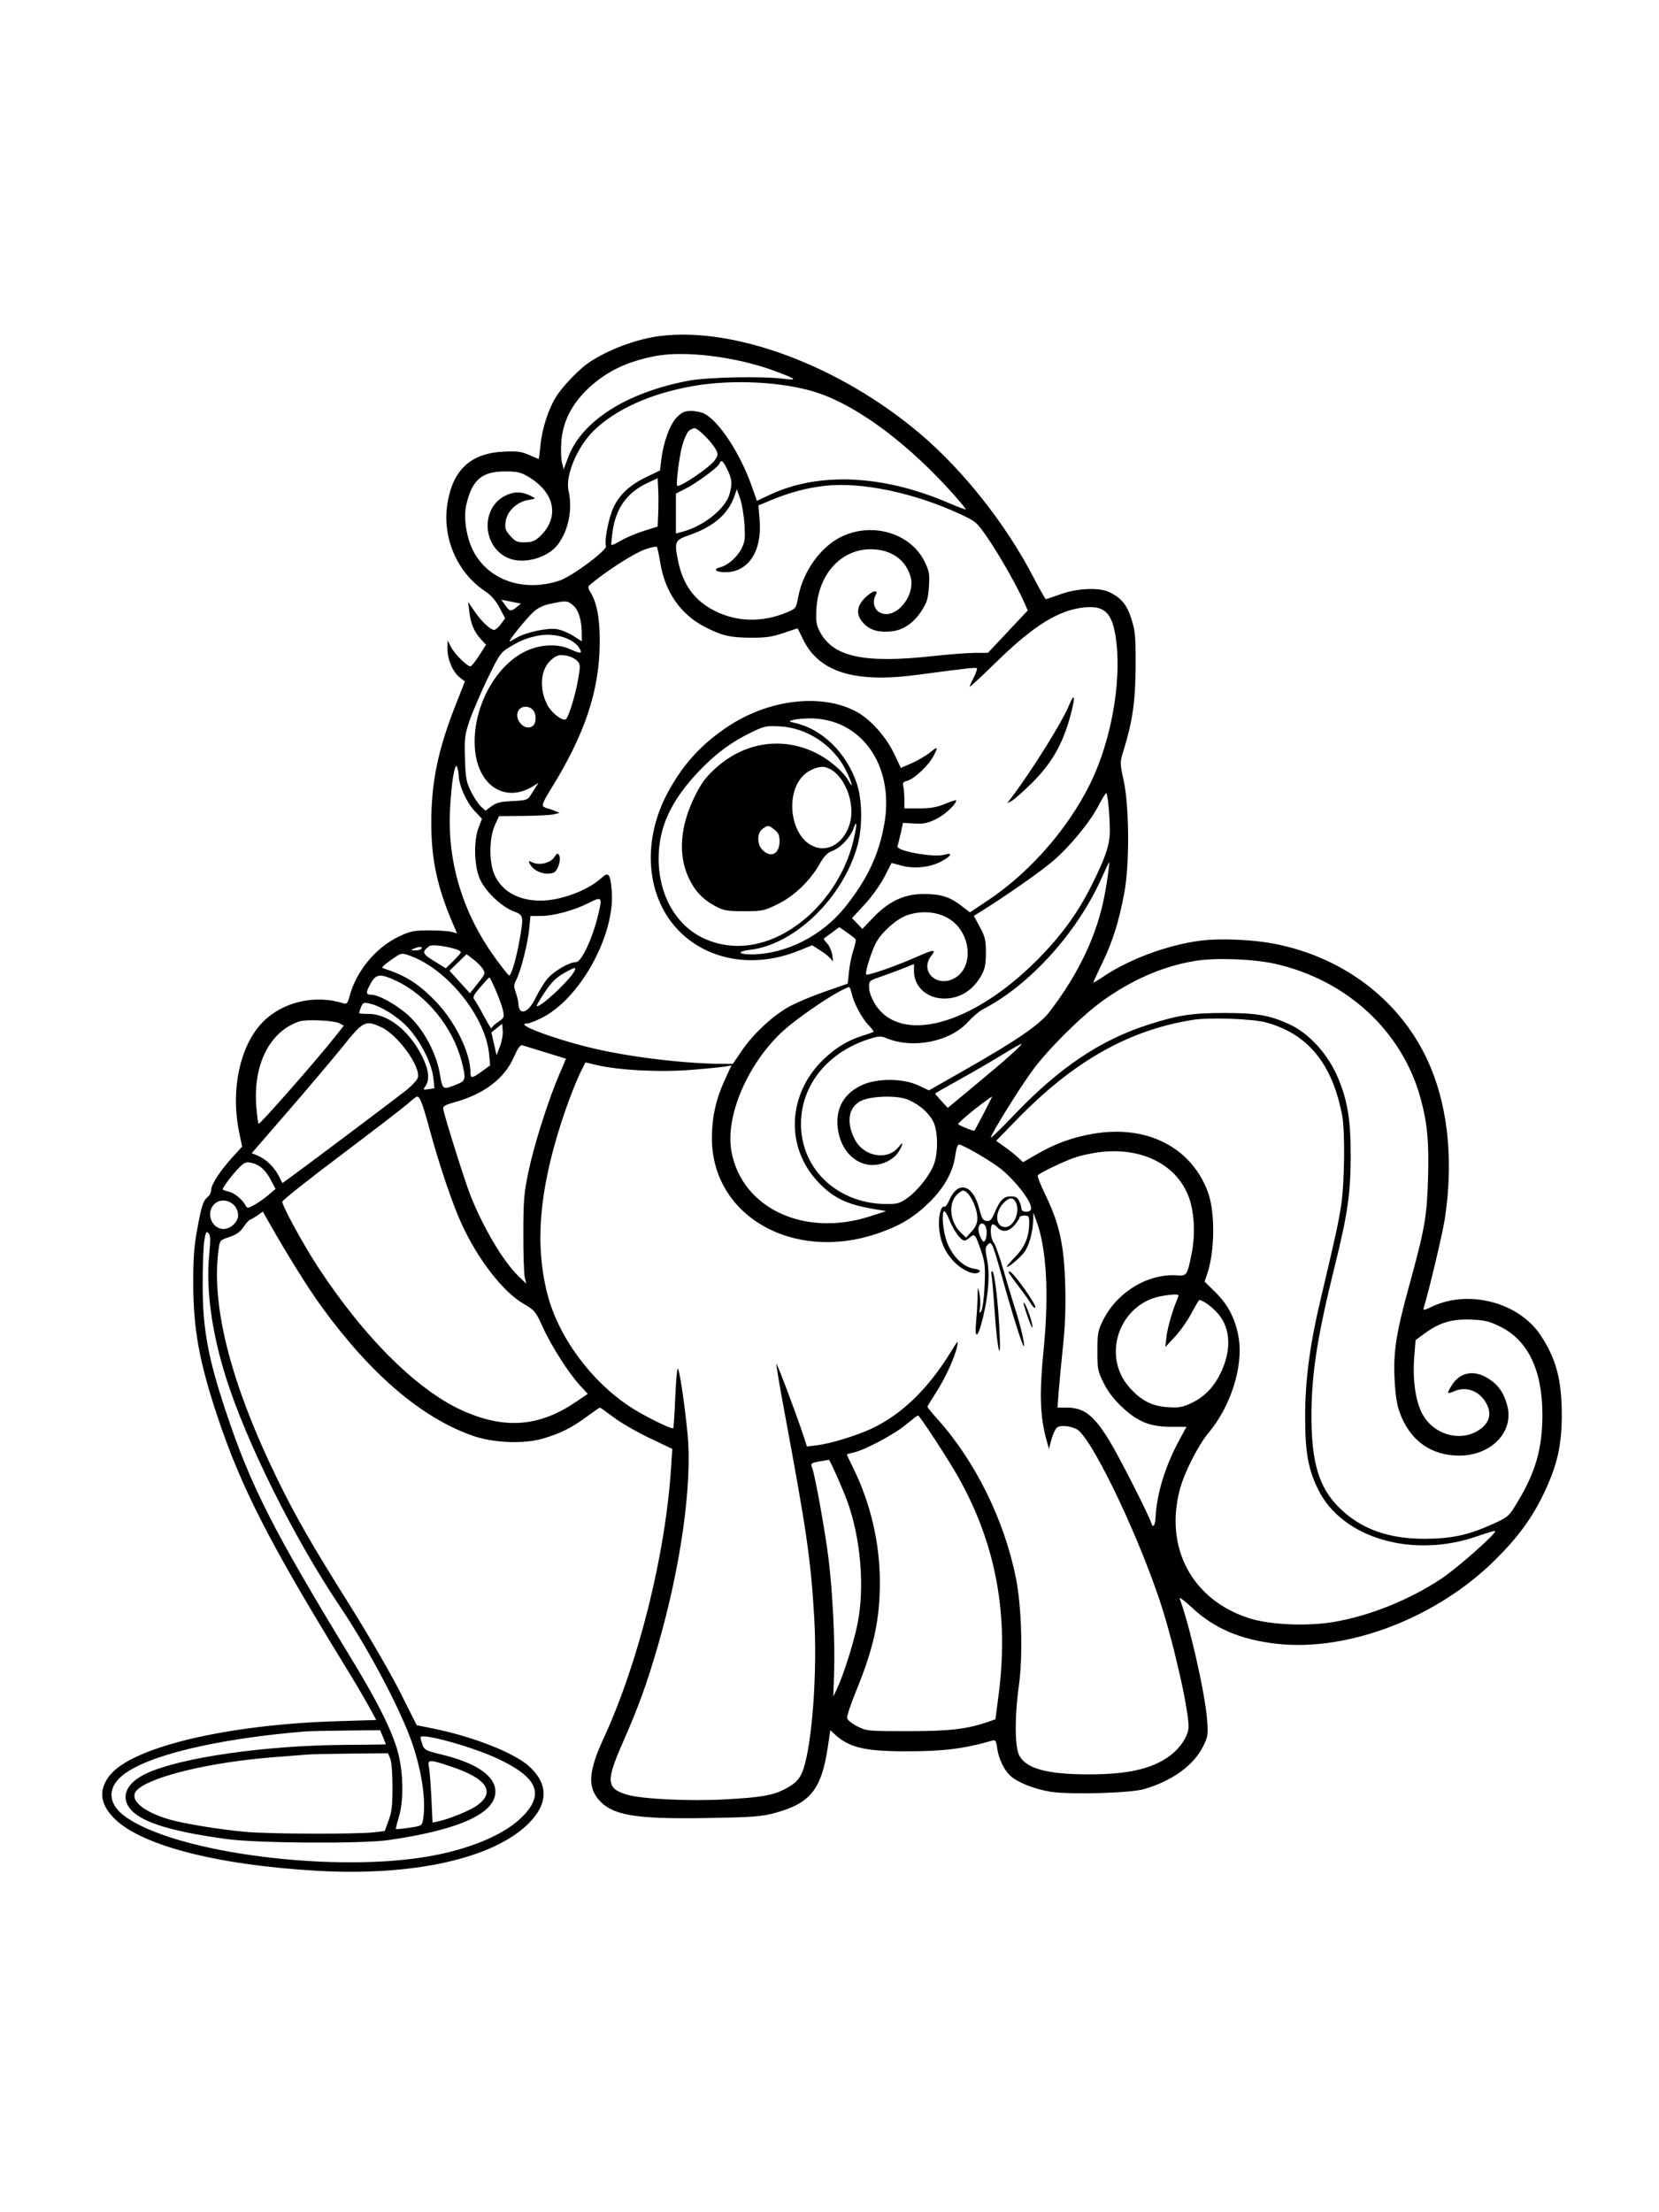 <svg xmlns="http://www.w3.org/2000/svg" width="864" height="1152" viewBox="0 0 864 1152" version="1.1">
	<path d="M 343.679 174.986 C 331.480 176.528, 316.494 182.142, 306.558 188.893 C 301.694 192.198, 293.237 200.956, 289.922 206.121 C 285.716 212.676, 282.329 222.971, 281.490 231.750 C 281.109 235.738, 280.675 239, 280.526 239 C 280.376 239, 278.103 238.048, 275.473 236.885 C 271.466 235.113, 269.299 234.841, 262.096 235.206 C 245.034 236.071, 235.747 244.757, 232.986 262.434 C 230.229 280.082, 238.114 298.264, 252.722 307.939 C 255.789 309.971, 258.170 312.702, 260.150 316.462 L 263.064 321.995 260.844 324.998 C 259.623 326.649, 258.094 328, 257.447 328 C 255.390 328, 251.022 323.949, 247.354 318.640 L 243.802 313.500 244.456 318.906 C 245.191 324.978, 247.062 329.252, 250.682 333.125 L 253.135 335.750 249.537 341.375 C 247.558 344.469, 245.518 347, 245.004 347 C 243.258 347, 236.902 340.715, 234.991 337.100 L 233.088 333.500 233.066 338 C 233.039 343.482, 235.816 349.924, 239.433 352.769 L 242.117 354.880 237.582 366.347 C 228.130 390.245, 224.611 407.105, 224.609 428.500 C 224.608 447.921, 227.805 462.496, 236.406 482.275 L 238.048 486.050 235.274 485.275 C 233.748 484.849, 228.450 484.501, 223.500 484.502 C 215.452 484.504, 213.785 484.842, 207.741 487.703 C 195.686 493.410, 185.527 505.703, 182.040 518.801 C 181.107 522.307, 180.554 522.993, 179.045 522.514 C 164.185 517.798, 147.504 521.591, 137.026 532.069 C 125.036 544.059, 119.970 567.417, 124.551 589.596 L 126.103 597.107 121.200 602.472 C 114.791 609.484, 110 616.789, 110 619.549 C 110 620.762, 109.300 622.336, 108.445 623.045 C 105.820 625.224, 105.046 627.503, 102.784 639.715 C 101.070 648.968, 100.610 655.153, 100.642 668.500 C 100.701 692.073, 103.735 708.866, 112.999 736.874 C 125.302 774.073, 140.148 803.166, 179.656 867.500 C 184.047 874.650, 189.514 883.917, 191.803 888.093 L 195.967 895.686 175.733 896.300 C 118.034 898.050, 68.747 909.794, 57.133 924.558 C 51.441 931.794, 51.993 938.940, 58.805 946.223 C 72.292 960.641, 111.554 971.025, 164.472 974.168 C 215.060 977.173, 256.999 967.843, 275.338 949.504 C 285.527 939.315, 285.673 929.159, 275.763 919.970 C 268.134 912.895, 246.631 904.387, 225.633 900.136 L 217.040 898.397 208.260 880.948 C 203.431 871.352, 191.563 850.890, 181.887 835.477 C 162.371 804.390, 154.035 789.870, 144.532 770.407 C 120.232 720.640, 109.823 680.030, 113.838 650.653 C 114.488 645.895, 114.590 645.777, 119.477 644.153 C 123.063 642.962, 125.106 641.522, 126.787 639 C 128.070 637.075, 129.656 635.323, 130.310 635.107 C 130.965 634.891, 132.711 633.867, 134.192 632.831 L 136.884 630.946 139.589 635.723 C 149.716 653.607, 160.528 670.922, 167.789 680.885 C 193.276 715.852, 219.609 738.292, 246.113 747.628 C 257.041 751.477, 273.078 752.082, 283.142 749.026 C 292.296 746.245, 297.802 743.465, 305.753 737.607 C 309.192 735.073, 312.206 733, 312.450 733 C 312.694 733, 315.917 735.288, 319.612 738.085 C 323.307 740.882, 331.683 745.719, 338.224 748.835 L 350.118 754.500 349.513 764 C 346.617 809.479, 332.640 865.578, 314.276 905.433 C 306.653 921.977, 305.959 930.233, 311.625 936.967 C 318.652 945.317, 330.532 947.376, 368 946.738 C 392 946.329, 396.507 945.998, 403.414 944.134 C 422.137 939.081, 427.918 931.801, 431.225 909.112 L 432.405 901.014 434.953 903.325 C 442.370 910.054, 450.416 911.958, 471.526 911.983 C 491.201 912.005, 501.889 910.694, 516.603 906.450 C 518.469 905.912, 518.778 906.361, 519.335 910.425 C 520.071 915.798, 522.849 921.608, 526.156 924.692 C 529.892 928.177, 538.855 931.739, 547.179 933.046 C 557.335 934.640, 588.486 933.765, 595.768 931.680 C 610.387 927.494, 621.778 919.242, 626.632 909.319 C 629.071 904.334, 629.238 903.216, 628.670 895.694 C 627.626 881.886, 619.662 846.651, 614.386 832.500 C 613.976 831.400, 616.762 833.425, 620.576 837 C 632.334 848.020, 646.189 853.930, 665.155 856.017 C 702.504 860.127, 748.665 842.279, 778.995 812 C 791.015 800.001, 798.264 789.969, 804.478 776.734 C 811.099 762.631, 813.412 752.166, 813.372 736.500 C 813.326 718.416, 810.380 707.437, 802.310 695.280 C 790.957 678.176, 764.826 671.328, 745.725 680.451 C 741.749 682.350, 741.034 682.461, 741.448 681.116 C 744.164 672.306, 751.252 642.476, 752.407 635 C 756.928 605.725, 754.379 578.184, 745.082 555.851 C 731.208 522.525, 701.103 498.723, 663.637 491.456 C 652.022 489.203, 635.053 488.529, 624.719 489.910 C 607.928 492.153, 588.094 499.496, 574.990 508.321 C 572.031 510.313, 569.516 511.844, 569.400 511.722 C 569.284 511.600, 571.379 507, 574.054 501.500 C 579.463 490.380, 582.869 479.476, 585.612 464.500 C 588.301 449.819, 588.121 420.123, 585.261 406.799 C 583.196 397.173, 583.194 397.049, 585.087 390.967 C 589.806 375.805, 591.346 365.125, 591.424 347 C 591.491 331.598, 591.235 328.658, 589.290 322.475 C 586.954 315.052, 584.160 311.572, 578.064 308.492 C 572.734 305.800, 561.228 306.215, 552.379 309.421 C 548.462 310.839, 545.006 312, 544.697 312 C 544.389 312, 541.508 306.938, 538.295 300.750 C 523.791 272.818, 501.488 244.646, 478.664 225.428 C 437.090 190.421, 382.616 170.065, 343.679 174.986 M 341.360 185.406 C 326.573 188.236, 315.900 193.356, 306.546 202.106 C 297.803 210.284, 293.102 219.531, 292.327 230.071 C 292.026 234.157, 292.189 239.047, 292.688 240.938 L 293.595 244.376 295.776 238.438 C 302.763 219.418, 325.859 204.573, 358.191 198.322 C 368.215 196.384, 396.994 195.786, 408.500 197.278 C 415.753 198.217, 414.562 197.263, 403.302 193.111 C 383.419 185.780, 356.741 182.461, 341.360 185.406 M 360.764 201.052 C 338.855 204.911, 320.538 213.166, 309.194 224.295 C 300.618 232.708, 294.333 247.675, 296.090 255.500 C 298.291 265.304, 296.095 276.254, 290.441 283.667 C 285.145 290.609, 272.609 294, 264.718 290.623 C 251.211 284.844, 250.149 264.765, 263.004 258.206 C 267.751 255.784, 271.936 255.854, 276.867 258.439 C 279.216 259.669, 279.172 259.717, 275.104 260.367 C 269.206 261.310, 264.046 266.235, 263.326 271.609 C 262.847 275.177, 263.173 276.162, 265.806 279.108 C 268.461 282.079, 269.409 282.488, 273.454 282.403 C 277.104 282.327, 278.710 281.699, 281.125 279.403 C 291.629 269.417, 289.096 256.495, 275 248.161 C 271.194 245.910, 269.333 245.500, 262.927 245.500 C 250.897 245.500, 245.836 249.895, 242.820 262.959 C 241.315 269.481, 242.886 279.889, 246.417 286.791 C 254.270 302.137, 272.632 308.510, 291.316 302.376 C 297.778 300.255, 316.380 286.434, 315.580 284.349 C 314.622 281.850, 316.921 269.896, 319.412 264.433 C 322.498 257.663, 327.954 252.578, 336.590 248.425 L 343.726 244.992 344.357 239.621 C 345.447 230.347, 348.891 220.909, 352.503 217.297 C 355.173 214.627, 356.589 214, 359.950 214 C 362.232 214, 365.361 214.653, 366.904 215.450 C 374.544 219.401, 385.586 236.324, 391.497 253.143 L 394.183 260.785 401.540 257.386 C 426.837 245.698, 460.179 247.313, 493.920 261.859 C 498.914 264.013, 503 265.537, 503 265.248 C 503 264.959, 500.579 261.972, 497.620 258.611 C 474.113 231.912, 447.345 211.746, 425.916 204.594 C 408.588 198.810, 381.774 197.352, 360.764 201.052 M 358.582 224.561 C 357.723 225.420, 356.302 228.593, 355.424 231.612 C 353.860 236.992, 351.920 252.065, 352.678 252.947 C 353.702 254.141, 369.545 243.448, 372.128 239.820 C 374.030 237.149, 374.108 236.564, 372.876 234.205 C 370.836 230.301, 363.582 223, 361.743 223 C 360.863 223, 359.440 223.703, 358.582 224.561 M 374.650 241.471 C 373.913 243.391, 362.812 251.548, 356.750 254.624 L 352 257.034 352 267.436 L 352 277.839 355.750 276.822 C 366.557 273.893, 377.853 264.794, 379.919 257.355 C 381.462 251.797, 381.271 249.612, 378.801 244.527 C 376.476 239.742, 375.569 239.074, 374.650 241.471 M 337.435 251.386 C 326.643 256.395, 320.776 264.465, 319.046 276.677 C 318.521 280.388, 318.260 283.593, 318.467 283.800 C 318.674 284.007, 320.924 282.957, 323.467 281.466 C 326.011 279.976, 331.334 277.730, 335.296 276.476 L 342.500 274.195 342.797 267.556 C 342.960 263.904, 342.960 258.243, 342.797 254.976 L 342.500 249.034 337.435 251.386 M 429.500 252.997 C 420.430 254.015, 411.294 256.424, 402.235 260.184 L 394.970 263.199 395.612 270.905 C 396.958 287.044, 389.678 298.042, 377.685 297.985 C 372.991 297.962, 371.096 296.443, 374.655 295.554 C 378.963 294.479, 383.774 290.364, 386.136 285.733 C 387.969 282.141, 388.181 280.434, 387.712 273.041 C 387.414 268.344, 386.396 262.307, 385.449 259.626 L 383.727 254.752 382.470 258.408 C 379.342 267.509, 371.631 274.231, 359.455 278.473 C 351.450 281.262, 351.132 281.899, 353.001 291.435 C 355.534 304.364, 361.541 312.700, 372.216 318.102 C 383.698 323.912, 396.994 324.216, 409.647 318.958 C 414.512 316.936, 414.569 316.859, 415.721 310.797 C 418.299 297.235, 427.704 284.335, 438.730 279.242 C 454.841 271.800, 474.369 277.835, 481.528 292.469 C 483.956 297.430, 484.207 298.873, 483.785 305.446 C 483.387 311.655, 482.778 313.671, 479.990 318.016 C 475.957 324.301, 470.540 328.072, 464.581 328.744 C 457.967 329.489, 453.442 328.288, 450.039 324.885 C 445.725 320.571, 445.848 315.952, 450.400 311.400 C 454.304 307.496, 457.792 306.651, 455.974 310.049 C 454.245 313.280, 455.191 317.264, 458.069 318.872 C 466.091 323.354, 477.210 310.321, 474.132 300.045 C 471.491 291.231, 463.867 286.053, 453.500 286.032 C 438.044 286, 426.253 298.922, 425.204 317.040 C 424.842 323.296, 425.124 325.323, 426.824 328.654 C 433.693 342.119, 449.753 345.624, 486.222 341.618 C 494.318 340.728, 503.993 339.992, 507.722 339.982 L 514.500 339.964 524.877 328.928 L 535.255 317.892 533.415 313.696 C 529.840 305.541, 520.690 289.389, 514.659 280.582 C 508.673 271.841, 508.380 271.584, 500.025 267.711 C 475.945 256.550, 448.625 250.849, 429.500 252.997 M 336.035 286.068 C 329.774 288.284, 314.936 297.874, 306.657 305.055 C 306.193 305.457, 306.495 306.847, 307.329 308.143 C 310.876 313.662, 312.465 322.169, 312.347 335 C 312.120 359.674, 304.595 382.277, 287.294 410.246 C 282.903 417.344, 282.030 419.405, 283.121 420.096 C 283.879 420.576, 284.808 420.976, 285.185 420.985 C 285.562 420.993, 287.137 421.522, 288.685 422.160 L 291.500 423.319 288.500 424.041 C 286.850 424.438, 279.737 424.817, 272.694 424.882 L 259.888 425 257.729 429.750 C 254.591 436.657, 254.632 449.683, 257.812 456.170 C 261.866 464.441, 270.290 469, 281.520 469 C 291.979 469, 306.252 463.682, 313.257 457.174 C 316.881 453.807, 317.797 454.903, 318.565 463.522 C 320.625 486.644, 302.012 520.407, 281.779 530.250 C 278.670 531.763, 275.423 533, 274.563 533 C 267.315 533, 287.064 540.570, 307.231 545.522 C 326.791 550.325, 356.525 553.957, 376.573 553.991 L 381.647 554 386.446 546.976 C 392.362 538.317, 402.378 529.005, 410.900 524.239 C 414.437 522.261, 422.769 518.750, 429.416 516.437 L 441.500 512.232 442.159 505.866 C 442.522 502.365, 443.555 497.353, 444.456 494.730 C 445.356 492.106, 445.867 489.594, 445.590 489.146 C 445.314 488.699, 443.294 487.090, 441.102 485.571 L 437.117 482.809 433.308 485.614 C 431.214 487.157, 429.311 488.552, 429.079 488.713 C 428.848 488.875, 429.599 490.019, 430.748 491.254 C 431.898 492.489, 433.125 495.300, 433.476 497.500 C 433.996 500.757, 433.901 501.159, 432.961 499.667 C 432.327 498.659, 429.820 496.573, 427.389 495.032 L 422.971 492.230 416.197 494.987 C 393.327 504.294, 369.314 500.474, 353.920 485.080 C 336.589 467.749, 334.016 438.583, 347.569 413.102 C 355.550 398.098, 365.484 387.220, 379.661 377.961 C 401.093 363.963, 428.341 360.985, 446.174 370.691 C 453.332 374.587, 461.470 383.675, 465.615 392.404 L 469.174 399.898 474.837 397.403 C 477.952 396.030, 482.188 393.557, 484.250 391.907 C 488.543 388.471, 488.724 388.661, 486.084 393.835 C 483.708 398.492, 476.014 405.707, 472.476 406.595 C 470.384 407.120, 469.953 407.700, 470.404 409.379 C 470.717 410.546, 470.979 413.637, 470.986 416.250 L 471 421 478.750 420.976 C 484.570 420.958, 487.932 420.364, 492.250 418.588 C 495.413 417.287, 498 416.468, 498 416.767 C 498 418.795, 492.124 424.282, 487.561 426.514 C 483.112 428.691, 481.017 429.120, 476.199 428.841 L 470.292 428.500 469.072 434 C 468.401 437.025, 467.644 439.999, 467.390 440.608 C 466.360 443.078, 486.265 446.724, 491.816 445.082 C 496.653 443.652, 495.449 445.893, 489.826 448.787 C 484.069 451.749, 475.988 452.527, 469.415 450.752 L 464.331 449.379 460.585 456.654 C 458.498 460.708, 453.936 467.066, 450.281 471.014 L 443.721 478.099 446.418 480.915 L 449.116 483.730 454.732 477.842 C 462.808 469.375, 470.945 465.554, 480.927 465.542 C 489.883 465.530, 494.476 466.953, 500.621 471.644 L 505.154 475.104 514.827 468.640 C 538.088 453.097, 559.459 427.696, 570.163 402.868 C 579.867 380.359, 584.230 351.336, 580.949 331.117 C 578.991 319.050, 575.023 315.343, 565.064 316.278 C 551.476 317.554, 538.558 325.530, 518.750 344.873 C 511.188 352.258, 505 357.990, 505 357.611 C 505 357.231, 505.926 355.105, 507.058 352.885 C 508.191 350.666, 508.978 348.519, 508.808 348.114 C 508.515 347.412, 505.033 347.783, 477.699 351.427 C 445.277 355.749, 426.793 350.096, 418.395 333.293 C 416.803 330.107, 415.477 327.402, 415.448 327.281 C 415.419 327.161, 412.126 328.200, 408.130 329.589 C 402.309 331.614, 398.984 332.111, 391.409 332.090 C 380.233 332.060, 375.801 331.018, 366.791 326.305 C 354.350 319.797, 346.291 308.096, 343.852 293 C 343.186 288.875, 342.384 285.193, 342.070 284.817 C 341.757 284.441, 339.041 285.004, 336.035 286.068 M 263.108 315.152 C 265.494 318.503, 266.042 318.596, 269.046 316.164 L 271.314 314.327 266.197 313.315 L 261.080 312.304 263.108 315.152 M 286.730 314.407 C 282.552 315.304, 279.972 316.592, 277.380 319.073 C 273.630 322.663, 264.519 334, 265.384 334 C 265.660 334, 267.380 333.118, 269.207 332.040 C 273.980 329.224, 285.159 326.842, 289.982 327.613 C 292.200 327.968, 296.037 329.540, 298.508 331.107 L 303 333.956 302.976 329.728 C 302.938 322.951, 301.305 317.672, 298.497 315.250 C 295.564 312.720, 294.828 312.668, 286.730 314.407 M 280 331.059 C 274.270 332.223, 270.653 333.711, 264.891 337.274 C 260.661 339.889, 259.741 341.253, 253.727 353.812 C 250.123 361.340, 245.965 371.080, 244.488 375.456 C 242.063 382.635, 241.836 384.537, 242.151 394.956 C 242.457 405.094, 242.832 407.177, 245.228 412.055 C 246.729 415.111, 249.053 418.640, 250.392 419.899 L 252.828 422.187 255.993 419.847 C 258.525 417.975, 260.705 417.437, 266.899 417.156 C 273.532 416.855, 274.832 416.496, 275.973 414.652 C 276.706 413.469, 278.015 411.410, 278.881 410.078 L 280.456 407.655 277.978 409.216 C 263.164 418.548, 248.723 409.295, 247.313 389.567 C 245.882 369.540, 257.211 347.509, 273.084 339.453 C 280.659 335.608, 289.916 334.984, 296.457 337.878 C 302.419 340.515, 303.356 340.534, 301.992 337.986 C 299.020 332.432, 288.914 329.249, 280 331.059 M 287.220 343.468 C 281.522 348.263, 280.582 358.340, 285.022 367.042 C 287.014 370.948, 292.457 375.328, 294.500 374.670 C 295.909 374.216, 299.677 362.144, 301.154 353.353 C 302.333 346.341, 302.290 345.846, 300.346 343.901 C 299.217 342.773, 296.518 341.611, 294.348 341.320 C 291.079 340.881, 289.856 341.250, 287.220 343.468 M 556.664 367.471 C 553.158 375.997, 537.534 401.058, 527.085 414.917 L 524.508 418.334 526.926 417.040 C 528.255 416.328, 533.023 412.091, 537.520 407.623 C 548.610 396.605, 554.431 385.802, 558.463 368.750 C 560.085 361.889, 559.214 361.270, 556.664 367.471 M 269.951 370.091 C 267.445 374.773, 273.618 381.221, 277.513 377.989 C 279.464 376.370, 279.416 371.559, 277.429 369.571 C 275.185 367.327, 271.285 367.598, 269.951 370.091 M 413 374.930 C 410.593 375.634, 410.630 375.691, 414 376.454 C 428.165 379.662, 440.725 391.906, 446.165 407.810 C 449.043 416.224, 449.270 430.304, 446.682 439.919 C 439.328 467.249, 414.090 491.856, 390.583 494.619 C 383.759 495.421, 384.246 497.006, 391.309 496.983 C 409.238 496.923, 428.153 487.361, 440.204 472.266 C 451.791 457.750, 457.801 444.937, 460.589 428.808 C 465.886 398.156, 448.143 373.612, 421.040 374.100 C 417.993 374.155, 414.375 374.528, 413 374.930 M 391.042 381.492 C 380.909 386.423, 372.853 392.372, 364.435 401.141 C 349.579 416.615, 343.038 430.631, 343.012 447.040 C 342.982 465.999, 352.069 482.022, 366.632 488.689 C 383.239 496.292, 402.270 492.613, 419.176 478.532 C 430.987 468.695, 440.290 454.005, 444.070 439.226 C 446.324 430.414, 446.610 425.544, 444.531 431.375 C 442.810 436.203, 437.643 441.638, 433.272 443.219 C 430.848 444.095, 429.120 445.897, 426.854 449.913 C 421.921 458.654, 413.707 466.541, 405.113 470.789 C 397.957 474.326, 397.135 474.500, 387.553 474.500 C 378.587 474.500, 376.959 474.212, 372.500 471.839 C 365.949 468.353, 361.700 463.795, 358.526 456.848 C 353.142 445.066, 354.183 430.533, 361.495 415.408 C 364.980 408.200, 367.192 405.111, 372.175 400.498 C 387.083 386.696, 406.602 383.423, 424.250 391.766 C 431.572 395.228, 439.247 401.732, 442.068 406.867 C 444.812 411.862, 443.479 406.969, 440.457 400.955 C 433.970 388.042, 420.323 378.998, 406.220 378.264 C 398.981 377.887, 398.035 378.088, 391.042 381.492 M 236.071 404.003 C 235.394 407.576, 234.610 415.900, 234.328 422.500 C 233.163 449.772, 241.238 475.866, 258 498.995 C 261.575 503.928, 264.801 507.972, 265.170 507.982 C 266.256 508.011, 268.905 499.069, 270.508 489.965 C 272.811 476.875, 272.749 476.558, 267.483 474.547 C 261.067 472.096, 252.758 464.156, 249.928 457.770 C 246.914 450.970, 246.592 437.869, 249.267 430.928 L 251.029 426.356 247.107 422.233 C 243.108 418.029, 239.056 409.101, 238.930 404.212 C 238.891 402.721, 238.509 400.601, 238.080 399.503 C 237.491 397.993, 237.001 399.090, 236.071 404.003 M 422 401.201 C 407.352 408.685, 410.589 438.581, 426.368 441.541 C 433.856 442.946, 441.194 436.521, 443.005 426.974 C 445.188 415.465, 438.123 401.125, 429.452 399.466 C 427.454 399.084, 425.046 399.644, 422 401.201 M 572.252 419.289 C 567.707 428.080, 557.324 440.714, 548.216 448.536 C 541.907 453.954, 522.719 467.328, 509.830 475.292 L 507.160 476.941 510.299 482.721 C 513.018 487.727, 513.439 489.503, 513.452 496 C 513.463 501.773, 512.973 504.421, 511.325 507.500 C 507.016 515.548, 500.057 520.002, 491.800 519.996 C 482.805 519.990, 476.012 513.870, 476.004 505.765 L 476 502.029 470.750 504.132 C 467.863 505.289, 462.575 507.246, 459 508.481 C 452.551 510.708, 452.501 510.755, 452.615 514.378 C 452.682 516.499, 453.951 520.004, 455.642 522.739 C 468.817 544.049, 506.172 534.003, 540.009 500.049 C 552.606 487.407, 561.111 475.756, 568.511 461 C 575.766 446.532, 578.001 439.868, 577.993 432.727 C 577.984 424.586, 576.875 412.999, 576.105 413.004 C 575.772 413.006, 574.039 415.834, 572.252 419.289 M 397.223 431.557 C 394.099 433.744, 394.149 439.852, 397.314 442.826 C 401.693 446.939, 406 444.546, 406 438.001 C 406 435.027, 405.398 433.671, 403.365 432.073 C 400.208 429.589, 400.050 429.576, 397.223 431.557 M 288.674 446.375 C 286.697 449.391, 281.011 450.782, 277.392 449.133 C 275.165 448.118, 275.029 448.186, 275.928 449.866 C 278.070 453.868, 284.071 456.061, 288.370 454.412 C 290.441 453.617, 292.390 447.519, 291.234 445.453 C 290.455 444.061, 290.108 444.186, 288.674 446.375 M 573.524 457.640 C 560.814 485.861, 536.151 513.073, 512.025 525.495 C 510.114 526.479, 506.649 529.398, 504.326 531.983 C 494.879 542.489, 475.457 546.396, 461.554 540.587 C 458.832 539.450, 457.610 539.504, 452.941 540.965 C 429.810 548.205, 415.659 567.082, 417.281 588.532 C 418.965 610.802, 437.787 627, 461.981 627 C 467.346 627, 468.765 626.575, 472.607 623.816 C 478.139 619.843, 484.479 611.727, 486.479 606.059 C 488.685 599.807, 488.468 588.837, 486.044 584.086 C 483.676 579.445, 479.017 575.358, 473.096 572.727 C 467.524 570.251, 453.427 570.623, 448.171 573.384 C 441.826 576.718, 440.639 584.452, 445.124 593.243 C 449.804 602.417, 462.250 604.583, 468.034 597.230 C 470.596 593.973, 470.556 595.576, 467.970 599.818 C 466.720 601.867, 464.185 603.915, 461.339 605.174 C 449.493 610.414, 437.446 601.425, 436.202 586.416 C 435.382 576.540, 439.920 569.059, 449.243 564.916 C 457.126 561.414, 470.347 561.528, 478.154 565.166 L 483.808 567.802 501.654 557.649 C 529.195 541.982, 541.360 533.681, 546.412 527.109 C 561.964 506.874, 571.489 486.627, 575.394 465.500 C 576.838 457.684, 578.006 449, 577.612 449 C 577.504 449, 575.664 452.888, 573.524 457.640 M 306.500 470.259 C 298.977 474.104, 288.213 477, 281.447 477 L 276.258 477 275.572 483.964 C 274.816 491.635, 271.175 505.881, 268.822 510.370 C 267.549 512.799, 267.518 513.798, 268.615 516.870 C 269.329 518.867, 269.939 521.400, 269.971 522.500 C 270.171 529.253, 275.088 527.684, 278.958 519.632 C 280.579 516.259, 283.322 511.797, 285.054 509.716 C 288.375 505.724, 296.493 501, 300.032 501 C 302.684 501, 308.204 489.529, 311.142 477.910 C 313.927 466.896, 313.727 466.565, 306.500 470.259 M 472.324 476.638 C 467.101 478.488, 459.726 484.898, 456.548 490.349 C 454.055 494.624, 450.288 506.621, 451.164 507.497 C 451.853 508.187, 466.901 502.948, 476.662 498.619 C 486.402 494.300, 487.827 494.134, 485.073 497.635 C 478.550 505.927, 488.233 514.814, 497.580 509.114 C 506.200 503.858, 506.076 489.093, 497.342 480.803 C 491.375 475.140, 481.289 473.461, 472.324 476.638 M 223.500 492.710 C 219.578 495.807, 219.850 496.623, 226.086 500.472 L 232.178 504.232 236.089 500.413 C 238.240 498.313, 240 496.279, 240 495.895 C 240 494.023, 225.405 491.206, 223.500 492.710 M 215.500 494 C 213.714 494.767, 213.788 494.867, 216.191 494.930 C 217.671 494.968, 219.160 494.550, 219.500 494 C 220.238 492.806, 218.278 492.806, 215.500 494 M 206.371 498.025 C 204.792 499.043, 202.378 500.775, 201.007 501.876 C 198.614 503.795, 198.594 503.903, 200.507 504.536 C 211.719 508.247, 218.198 512.428, 227.133 521.718 C 237.020 531.998, 245 548.304, 245 558.228 C 245 561.745, 245.726 561.706, 250.980 557.900 L 255.260 554.799 254.741 549.076 C 252.957 529.410, 232.892 504.518, 213.231 497.582 C 209.613 496.305, 208.976 496.346, 206.371 498.025 M 238.541 501.197 L 234.087 505.500 239.424 511.372 L 244.761 517.244 248.861 512.057 C 252.775 507.105, 252.891 506.763, 251.406 504.497 C 250.551 503.192, 248.309 500.947, 246.423 499.509 L 242.995 496.895 238.541 501.197 M 622.456 500.378 C 605.839 503.106, 589.556 510.138, 574.167 521.231 C 563.112 529.201, 546.190 545.987, 537.834 557.274 C 531.334 566.055, 516 590.729, 516 592.408 C 516 592.898, 521.462 587.585, 528.138 580.601 C 551.702 555.949, 573.041 541.593, 598 533.601 C 613.725 528.565, 620.719 527.499, 638 527.507 C 654.528 527.514, 661.353 528.712, 671.500 533.389 C 681.905 538.185, 691.694 549.012, 696.916 561.500 C 701.843 573.282, 703.469 583.386, 703.433 602 C 703.395 621.360, 701.821 632.343, 695.335 658.499 C 685.957 696.317, 683 715.279, 683 737.593 C 683 761.523, 686.916 774.564, 697.187 784.833 C 708.529 796.174, 722.999 801.437, 742.500 801.313 C 756.324 801.226, 765.080 799.284, 777.726 793.504 C 785.470 789.964, 785.807 789.661, 790.318 782.183 C 799.712 766.613, 803.234 754.330, 803.274 737 C 803.329 713.665, 795.854 697.994, 781.233 690.792 C 775.572 688.003, 773.247 687.449, 766.025 687.165 C 756.148 686.776, 749.595 688.750, 741.862 694.443 L 737.224 697.857 736.525 706.686 C 735.596 718.417, 737.223 729.799, 740.758 736.307 C 747.073 747.932, 762.378 751.443, 771.881 743.446 C 775.751 740.190, 776.627 736.123, 774.446 731.527 C 771.220 724.729, 764.091 721.682, 757.681 724.360 C 753.407 726.146, 753.279 725.903, 756.097 721.344 C 760.322 714.507, 767.712 713.163, 775.148 717.879 C 780.384 721.200, 783.349 725.509, 785.049 732.271 C 788.437 745.750, 776.513 758, 760.003 758 C 745.114 758, 734.070 749.957, 728.879 735.333 C 727.443 731.289, 726.644 725.954, 726.274 717.936 C 725.616 703.658, 727.111 694.176, 733.950 669.280 C 741.998 639.985, 743.117 633.622, 743.713 613.803 C 744.283 594.853, 743.359 584.882, 739.840 572 C 730.266 536.964, 701.516 510.366, 664.064 501.894 C 652.899 499.369, 633.014 498.644, 622.456 500.378 M 293.364 506.965 C 289.603 509.121, 287.012 511.730, 283.692 516.701 C 281.198 520.435, 279.326 523.659, 279.532 523.865 C 280.872 525.205, 296.397 510.857, 299.133 505.750 C 300.434 503.321, 299.301 503.559, 293.364 506.965 M 193.184 511.886 C 190.406 516.830, 190.436 518, 193.340 518 C 197.562 518, 208.166 524.166, 214.032 530.032 C 221.375 537.375, 227.379 549.080, 229.121 559.449 C 230.520 567.774, 230.484 567.756, 238.750 564.323 C 242.532 562.752, 242.708 561.520, 240.412 552.661 C 235.845 535.037, 222.281 518.306, 206.512 510.846 C 198.164 506.896, 195.889 507.074, 193.184 511.886 M 250.160 514.040 C 246.599 518.175, 246.040 519.343, 247.040 520.548 C 247.711 521.356, 249.989 525.276, 252.103 529.259 C 254.218 533.241, 255.962 536.050, 255.981 535.500 C 255.999 534.950, 257.533 533.466, 259.390 532.201 C 262.656 529.977, 262.736 529.767, 261.839 525.701 C 261.009 521.937, 255.558 508.999, 254.803 509 C 254.636 509.001, 252.547 511.269, 250.160 514.040 M 437.485 516.127 C 428.863 520.730, 413.581 531.461, 407.360 537.280 C 389.093 554.368, 377.596 581.545, 380.953 599.705 C 386.407 629.207, 418.910 644.423, 453 633.433 L 461.500 630.692 454.060 629.410 C 440.684 627.103, 433.530 623.520, 425.843 615.278 C 408.765 596.967, 410.224 569.306, 429.213 551.365 C 435.516 545.410, 441.531 541.780, 449 539.423 C 452.025 538.468, 454.694 537.526, 454.932 537.329 C 455.169 537.131, 453.963 535.514, 452.251 533.735 C 448.766 530.113, 444.567 522.177, 443.527 517.250 C 443.150 515.462, 442.533 514, 442.156 514 C 441.779 514, 439.677 514.957, 437.485 516.127 M 188.005 524.487 C 187.452 525.941, 187 527.326, 187 527.565 C 187 527.804, 189.265 528, 192.033 528 C 201.921 528, 212.741 536.415, 219.453 549.323 C 223.277 556.678, 223.989 562.143, 221.572 565.594 C 220.216 567.529, 220.298 567.610, 223.198 567.184 L 226.253 566.736 225.699 561.375 C 224.926 553.883, 219.092 542.293, 212.521 535.196 C 207.029 529.264, 198.297 523.806, 192.255 522.529 C 189.378 521.921, 188.896 522.143, 188.005 524.487 M 621.521 531.048 C 587.956 536.309, 559.234 552.526, 529.648 582.920 L 518.795 594.069 523.148 597.162 C 525.541 598.863, 528.696 601.367, 530.157 602.726 L 532.815 605.197 539.657 601.236 C 549.630 595.464, 558.537 592.225, 569.564 590.362 C 597.253 585.684, 620.256 597.353, 628.976 620.500 C 632.943 631.029, 632.753 651.747, 628.579 663.801 L 627.340 667.382 632.995 672.941 C 639.596 679.430, 643.384 686.800, 645.057 696.407 C 647.638 711.228, 641.032 732.298, 629.507 746 C 624.150 752.369, 616.786 766.829, 614.484 775.500 C 606.367 806.073, 620.801 833.039, 650.422 842.640 C 661.267 846.155, 680.961 847.006, 695 844.566 C 713.639 841.326, 733.954 833.133, 750.534 822.169 C 758.884 816.647, 779.628 798.294, 778.638 797.304 C 778.399 797.066, 774.391 798.217, 769.731 799.862 C 735.852 811.820, 699.019 801.104, 686.489 775.645 C 681.256 765.013, 679.705 756.284, 679.711 737.500 C 679.718 718.888, 682.134 700.451, 687.591 677.384 C 695.631 643.395, 697.100 636.664, 698.520 627.311 C 700.246 615.944, 700.535 589.021, 699.017 581 C 693.897 553.940, 681.169 538.364, 659.329 532.433 C 652.334 530.533, 630.021 529.716, 621.521 531.048 M 155.994 531.876 C 140.481 536.954, 131.651 554.471, 133.506 576.491 C 133.877 580.886, 134.390 584.821, 134.647 585.237 C 135.092 585.958, 165.103 551.792, 174.560 539.800 L 179.055 534.100 176.777 532.868 C 174.067 531.402, 159.559 530.710, 155.994 531.876 M 178.685 544.750 C 173.488 551.212, 160.656 566.400, 150.169 578.500 L 131.101 600.500 134.300 601.835 C 138.566 603.615, 142.748 607.653, 145.138 612.301 L 147.093 616.102 152.296 612.310 C 161.784 605.397, 205.445 572.577, 211.243 568 C 214.379 565.525, 217.235 562.470, 217.591 561.211 C 219.213 555.459, 207.138 538.794, 198.500 534.864 C 190.285 531.126, 189.207 531.663, 178.685 544.750 M 258.708 535.406 L 255.915 537.643 257.254 543.571 L 258.593 549.500 260.367 544.921 C 261.343 542.403, 261.997 538.728, 261.821 536.755 L 261.500 533.169 258.708 535.406 M 522 549.224 C 516.775 552.453, 506.762 558.268, 499.750 562.148 C 492.738 566.027, 487 569.325, 487 569.475 C 487 569.625, 488.480 571.365, 490.289 573.340 L 493.579 576.931 507.539 565.353 C 523.600 552.033, 532.493 544.119, 531.908 543.668 C 531.683 543.495, 527.225 545.996, 522 549.224 M 267.667 550.376 C 262.744 561.676, 252.191 569.699, 236.500 574.070 C 231.659 575.419, 230.566 576.097, 230.842 577.582 C 231.665 582.007, 242.202 615.457, 244.960 622.399 C 251.695 639.354, 262.097 656.875, 269.939 664.472 L 274.039 668.444 273.269 664.972 C 272.846 663.062, 272.522 652.725, 272.550 642 C 272.594 624.659, 272.904 621.066, 275.347 609.546 C 278.282 595.705, 285.625 572.643, 291.308 559.417 L 294.781 551.333 284.141 548.042 C 278.288 546.231, 272.823 544.558, 271.995 544.323 C 270.939 544.023, 269.649 545.828, 267.667 550.376 M 302.983 557.033 C 300.076 562.732, 295.475 574.635, 292.121 585.134 C 280.773 620.659, 278.566 648.189, 285.025 673.666 C 290.635 695.798, 307.395 718.802, 327.785 732.357 C 334.880 737.074, 349.816 744.518, 350.604 743.730 C 350.833 743.500, 351.313 736.248, 351.669 727.614 C 352.025 718.981, 352.639 712.273, 353.033 712.708 C 353.967 713.742, 356.569 731.272, 358.081 746.717 C 360.615 772.614, 354.561 815.813, 342.620 857.036 C 336.922 876.706, 332.567 888.724, 324.454 907.178 C 315.442 927.673, 315.723 931.307, 326.572 934.572 C 334.213 936.871, 359.572 938.054, 378.284 936.983 C 396.555 935.937, 402.099 934.993, 408.336 931.864 C 414.361 928.841, 416.739 926.309, 418.444 921.106 C 423.069 906.995, 425.684 870.258, 424.048 842.408 C 422.271 812.187, 420.134 797.439, 408.424 734.598 C 405.974 721.453, 404.147 710.520, 404.363 710.303 C 404.754 709.913, 415.156 737.558, 418.501 747.873 L 420.243 753.247 425.379 752.643 C 432.211 751.840, 446.004 747.654, 453.726 744.041 C 469.690 736.571, 483.471 723.188, 495.570 703.406 C 498.880 697.994, 499.124 697.793, 498.481 701 C 497.344 706.673, 492.408 717.519, 487.537 725.049 C 485.042 728.906, 483 732.305, 483 732.601 C 483 732.897, 485.486 735.920, 488.525 739.320 C 508.014 761.120, 523.050 791.650, 529.059 821.621 C 532.088 836.728, 532.792 862.371, 530.607 877.960 C 528.400 893.697, 528.464 909.420, 530.752 914 C 534.216 920.936, 545.199 923.979, 566.808 923.992 C 587.374 924.005, 599.914 921.170, 609.094 914.431 C 614.738 910.288, 619 903.748, 619 899.229 C 619 889.501, 610.608 853.007, 603.656 832.500 C 591.020 795.231, 567.834 747.646, 560.622 744.181 C 557 742.442, 552.327 742.040, 550.578 743.319 C 549.661 743.990, 548.321 746.780, 547.601 749.519 L 546.291 754.500 545.072 750.120 C 541.630 737.752, 541.232 725.828, 543.500 703 C 546.402 673.793, 545.030 649.712, 539.654 635.500 L 538.141 631.500 538.070 635.201 C 537.952 641.426, 536.006 648.603, 533.524 651.967 C 531.255 655.043, 524.973 660.306, 524.333 659.667 C 524.163 659.496, 526.195 657.104, 528.850 654.350 C 533.869 649.143, 536 643.839, 536 636.557 C 536 633.430, 535.698 633, 533.500 633 C 532.125 633, 531 633.415, 531 633.923 C 531 634.431, 529.835 636.231, 528.411 637.923 C 525.408 641.492, 521.786 641.941, 519.312 639.051 C 518.394 637.979, 517.274 637.331, 516.822 637.610 C 515.443 638.462, 515.907 645.240, 517.461 646.957 C 518.265 647.846, 520.527 654.181, 522.487 661.036 C 524.447 667.891, 527.153 676.875, 528.501 681 C 531.554 690.347, 534.039 701.004, 533.161 700.987 C 532.438 700.974, 526.699 682.583, 521.351 663.138 C 519.481 656.340, 517.468 649.875, 516.878 648.772 C 515.931 647.002, 515.631 646.940, 514.325 648.246 C 513.066 649.505, 513.027 650.649, 514.063 655.915 C 515.566 663.553, 514.877 673.556, 512.009 685.750 C 509.409 696.804, 507.412 698.168, 508.348 688.250 C 508.699 684.538, 509.041 678.800, 509.108 675.500 C 509.227 669.667, 509.253 669.611, 510.056 673.500 C 510.510 675.700, 510.657 679.075, 510.383 681 C 509.954 684.017, 510.050 684.236, 511.082 682.590 C 511.740 681.540, 512.500 675.647, 512.772 669.494 C 513.197 659.857, 512.968 657.420, 511.117 651.904 C 508.071 642.823, 507.570 642.174, 505.232 644.290 C 504.193 645.230, 502.894 646, 502.346 646 C 500.443 646, 496.860 641.206, 494.593 635.627 C 493.340 632.543, 492.018 630.315, 491.657 630.676 C 490.256 632.077, 491.101 641.198, 493.142 646.712 C 495.886 654.125, 501.515 659.739, 507.098 660.632 C 509.748 661.055, 510.787 661.613, 510.137 662.263 C 507.945 664.455, 501.607 661.942, 496.807 656.979 C 491.561 651.553, 489 644.918, 489 636.753 C 489 631.790, 490.465 627.551, 491.878 628.425 C 492.306 628.689, 493.448 627.112, 494.416 624.919 C 499.081 614.344, 506.955 616.902, 510.164 630.034 C 511.244 634.451, 511.933 635.561, 513.755 635.820 C 515.613 636.084, 516.376 635.289, 518.077 631.320 C 520.859 624.830, 522.710 623, 526.494 623 C 528.937 623, 529.950 623.594, 530.839 625.547 C 531.478 626.948, 532 628.748, 532 629.547 C 532 630.430, 532.980 631, 534.500 631 C 537.264 631, 537.715 629.256, 535.875 625.684 C 533.282 620.652, 526.242 612.534, 520.920 608.439 C 515.045 603.918, 501.376 596.039, 499.365 596.014 C 498.740 596.006, 497.930 598.408, 497.561 601.362 C 496.499 609.856, 491.893 618.328, 484.238 625.866 C 476.128 633.851, 468.928 638.229, 457.336 642.225 C 412.825 657.567, 370.300 632.902, 370.745 592 C 370.860 581.407, 372.982 572.072, 377.494 562.308 L 380.984 554.753 378.120 555.326 C 376.544 555.641, 368.441 556.449, 360.111 557.122 C 343.753 558.443, 322.284 557.353, 310.708 554.614 L 304.917 553.243 302.983 557.033 M 212 575.039 C 209.525 577.214, 193.895 589.233, 177.266 601.747 C 160.637 614.261, 147.024 625.065, 147.016 625.755 C 146.987 628.027, 158.053 648.289, 165.624 659.826 C 190.453 697.664, 218.571 725.218, 242.735 735.388 C 263.925 744.307, 281.339 742.673, 299.977 730.016 L 306.114 725.848 302.044 721.432 C 296.132 715.019, 287.036 700.761, 282.620 690.986 C 278.986 682.944, 278.470 682.317, 272.753 679 C 261.926 672.719, 248.817 655.782, 240.244 637 C 235.582 626.787, 228.787 606.690, 223.863 588.554 C 220.045 574.490, 218.678 570.937, 217.128 571.043 C 216.782 571.066, 214.475 572.865, 212 575.039 M 511.342 574.750 C 505.685 578.976, 499 584.724, 499 585.361 C 499 585.882, 507.170 589.197, 507.455 588.792 C 508.407 587.438, 516.935 571, 516.686 571 C 516.507 571, 514.102 572.688, 511.342 574.750 M 572 600.060 C 568.425 600.540, 563.250 601.656, 560.500 602.538 C 554.798 604.368, 541.218 610.839, 540.440 612.096 C 540.156 612.557, 541.971 617.143, 544.474 622.288 C 551.661 637.062, 554.138 648.219, 554.738 668.520 C 555.087 680.339, 554.756 690.118, 553.655 700.520 C 552.783 708.759, 551.767 719.438, 551.397 724.250 L 550.725 733 555.395 733 C 564.477 733, 569.383 736.739, 577.577 749.907 C 582.231 757.385, 598.143 788.575, 599.442 792.765 C 600.474 796.092, 601.569 794.739, 601.829 789.814 C 602.464 777.807, 606.848 763.522, 613.924 750.402 L 617.917 743 609.996 743 C 598.980 743, 592.646 740.471, 584.444 732.799 C 580.039 728.678, 576.999 724.710, 574.762 720.162 C 571.735 714.008, 571.501 712.810, 571.510 703.515 C 571.519 694.600, 571.826 692.875, 574.305 687.808 C 581.580 672.940, 597.814 663.039, 613.108 664.144 C 618.054 664.501, 618.306 664.125, 620.554 653.031 C 622.516 643.346, 622.113 632.383, 619.504 624.500 C 613.615 606.709, 594.748 597.002, 572 600.060 M 123.907 608.684 C 120.363 612.447, 116 618.319, 116 619.325 C 116 619.609, 117.314 620.130, 118.921 620.483 C 121.996 621.158, 125.956 624.313, 127.747 627.513 C 128.793 629.382, 128.876 629.382, 132.331 627.521 C 134.266 626.479, 137.570 624.167, 139.675 622.383 L 143.500 619.140 141 614.391 C 138.199 609.071, 134.950 606.302, 130.500 605.446 C 127.954 604.955, 126.956 605.446, 123.907 608.684 M 498.190 622.298 C 493.646 627.135, 494.807 636.653, 500.607 642.099 L 503.163 644.500 506.081 641.234 C 508.134 638.938, 509 636.925, 509 634.452 C 509 628.586, 504.556 620, 501.519 620 C 500.875 620, 499.377 621.034, 498.190 622.298 M 522.514 626.579 C 517.827 631.636, 518.441 639, 523.550 639 C 528.068 639, 531.511 630.693, 528.965 625.934 C 527.549 623.289, 525.360 623.508, 522.514 626.579 M 110.994 627.734 C 107.257 632.486, 110.615 640, 116.476 640 C 120.091 640, 124 636.302, 124 632.882 C 124 625.913, 115.175 622.420, 110.994 627.734 M 509.683 639.105 C 509.366 640.316, 509.809 642.665, 510.668 644.325 C 512.024 646.947, 512.353 647.121, 513.176 645.650 C 513.697 644.719, 513.983 642.508, 513.812 640.737 C 513.439 636.888, 510.560 635.751, 509.683 639.105 M 106.338 646.623 C 105.877 649.856, 105.522 660.375, 105.549 670 C 105.610 692.145, 108.391 707.213, 117.451 734.500 C 130.405 773.513, 141.908 796.243, 182.251 862.535 C 195.933 885.017, 202.758 898.362, 206.528 910 C 210.035 920.829, 210.548 937.013, 207.680 946.357 C 206.691 949.579, 206.021 952.337, 206.191 952.487 C 206.361 952.636, 209.485 952.321, 213.134 951.786 C 219.762 950.814, 219.769 950.809, 220.373 947.156 C 221.921 937.795, 219.760 922.759, 214.746 908 C 208.884 890.747, 192.179 859.097, 177.008 836.500 C 153.104 800.894, 128.310 751.088, 117.656 717.272 C 110.260 693.798, 107.205 671.443, 108.940 653.500 C 109.723 645.404, 109.647 643.238, 108.541 642.123 C 107.385 640.958, 107.047 641.649, 106.338 646.623 M 516.346 663.750 C 516.611 664.712, 517.380 673.600, 518.056 683.500 C 519.435 703.699, 521.472 711.497, 520.538 693 C 519.747 677.342, 517.886 662, 516.778 662 C 516.276 662, 516.082 662.788, 516.346 663.750 M 525.631 663.250 C 526.044 663.938, 528.540 667.333, 531.180 670.796 C 533.819 674.259, 536.449 677.971, 537.025 679.046 C 537.600 680.121, 538.510 681, 539.048 681 C 540.938 681, 527.663 662.163, 525.691 662.047 C 525.246 662.021, 525.219 662.563, 525.631 663.250 M 604.344 675.041 C 582.850 679.294, 573.674 705.987, 588.079 722.353 C 594.132 729.229, 599.763 732.179, 607.959 732.765 C 613.737 733.178, 615.592 732.875, 620.201 730.765 C 626.790 727.749, 631.748 722.831, 635.308 715.781 C 641.460 703.598, 641.112 691.996, 634.357 684.104 C 631.351 680.592, 626.420 677, 624.604 677 C 624.332 677, 622.484 680.093, 620.497 683.874 C 618.510 687.654, 614.635 693.167, 611.885 696.124 L 606.885 701.500 607.506 696 C 608.042 691.262, 610.890 681.545, 613.443 675.750 C 614.081 674.301, 613.722 674.019, 611.357 674.110 C 609.786 674.170, 606.630 674.589, 604.344 675.041 M 533.071 678.555 C 533.032 679.136, 534.131 682.736, 535.514 686.555 C 537.274 691.419, 537.899 692.451, 537.599 690 C 537.177 686.543, 533.207 676.512, 533.071 678.555 M 471.520 742.101 C 465.381 747.179, 450.035 755.270, 444.250 756.480 C 442.462 756.853, 441 757.263, 441 757.389 C 441 757.516, 442.530 760.743, 444.400 764.560 C 453.381 782.889, 458.148 803.215, 458.224 823.500 C 458.298 843.232, 455.082 858.060, 445.820 880.691 C 443.076 887.396, 440.981 893.696, 441.165 894.691 C 441.349 895.686, 443.750 897.625, 446.500 899 C 451.369 901.434, 452.064 901.500, 473 901.497 C 494.590 901.494, 503.701 900.422, 514.803 896.579 L 518.416 895.328 520.146 881.914 C 525.451 840.783, 518.639 804.131, 499.252 769.500 C 493.963 760.051, 478.877 736.966, 478.065 737.078 C 477.754 737.121, 474.809 739.381, 471.520 742.101 M 429 760.666 C 422.177 761.741, 421.996 761.859, 423.028 764.573 C 424.497 768.438, 429.635 796.891, 431.412 811 C 433.587 828.278, 434.932 854.977, 434.410 870.500 L 433.972 883.500 436.081 879 C 439.459 871.793, 444.753 854.932, 446.648 845.346 C 450.422 826.255, 448.186 800.452, 441.097 781.288 C 438.596 774.528, 431.977 759.748, 431.624 760.136 C 431.556 760.211, 430.375 760.450, 429 760.666 M 158.500 901.672 C 111.834 905.588, 75.910 914.328, 63.469 924.792 C 55.904 931.155, 56.300 939.178, 64.489 945.423 C 90.381 965.173, 177.392 976.110, 227.454 965.908 C 247.050 961.914, 262.904 954.936, 271.544 946.500 C 283.790 934.544, 280.355 925.827, 259.500 915.941 C 246.267 909.668, 219 902.125, 219 904.737 C 219 905.268, 219.461 907.006, 220.024 908.601 C 220.955 911.239, 221.848 911.694, 229.935 913.654 C 248.156 918.070, 258 924.845, 258 932.968 C 258 944.335, 239.250 952.857, 202.500 958.193 C 188.668 960.202, 134.021 959.870, 118 957.680 C 86.224 953.337, 70.617 947.962, 66.464 939.931 C 63.348 933.904, 67.088 927.741, 76.500 923.393 C 94.259 915.191, 138.292 908.897, 179.748 908.634 C 191.434 908.560, 200.996 908.442, 200.998 908.372 C 200.999 908.302, 200.319 906.614, 199.487 904.622 L 197.973 901 180.237 901.168 C 170.481 901.261, 160.700 901.487, 158.500 901.672 M 160.500 913.651 C 158.300 913.824, 150.200 914.455, 142.500 915.053 C 110.263 917.559, 79.702 924.781, 71.750 931.771 C 66.468 936.415, 73.388 943.078, 87.989 947.407 C 95.522 949.640, 114.165 952.687, 128 953.946 C 140.408 955.076, 186.050 955.215, 194.938 954.151 L 200.376 953.500 202.398 948 C 204.011 943.612, 204.419 940.073, 204.414 930.500 C 204.411 923.516, 203.916 917.351, 203.229 915.750 L 202.050 913 183.275 913.168 C 172.949 913.261, 162.700 913.478, 160.500 913.651 M 223.406 920.250 C 223.754 922.038, 224.316 929.260, 224.654 936.300 L 225.269 949.100 228.385 948.431 C 233.904 947.245, 244.397 942.983, 248.106 940.420 C 258.346 933.342, 253.834 926.257, 235.088 919.976 C 223.453 916.078, 222.597 916.098, 223.406 920.250" stroke="none" fill="black" fill-rule="evenodd"/>
</svg>